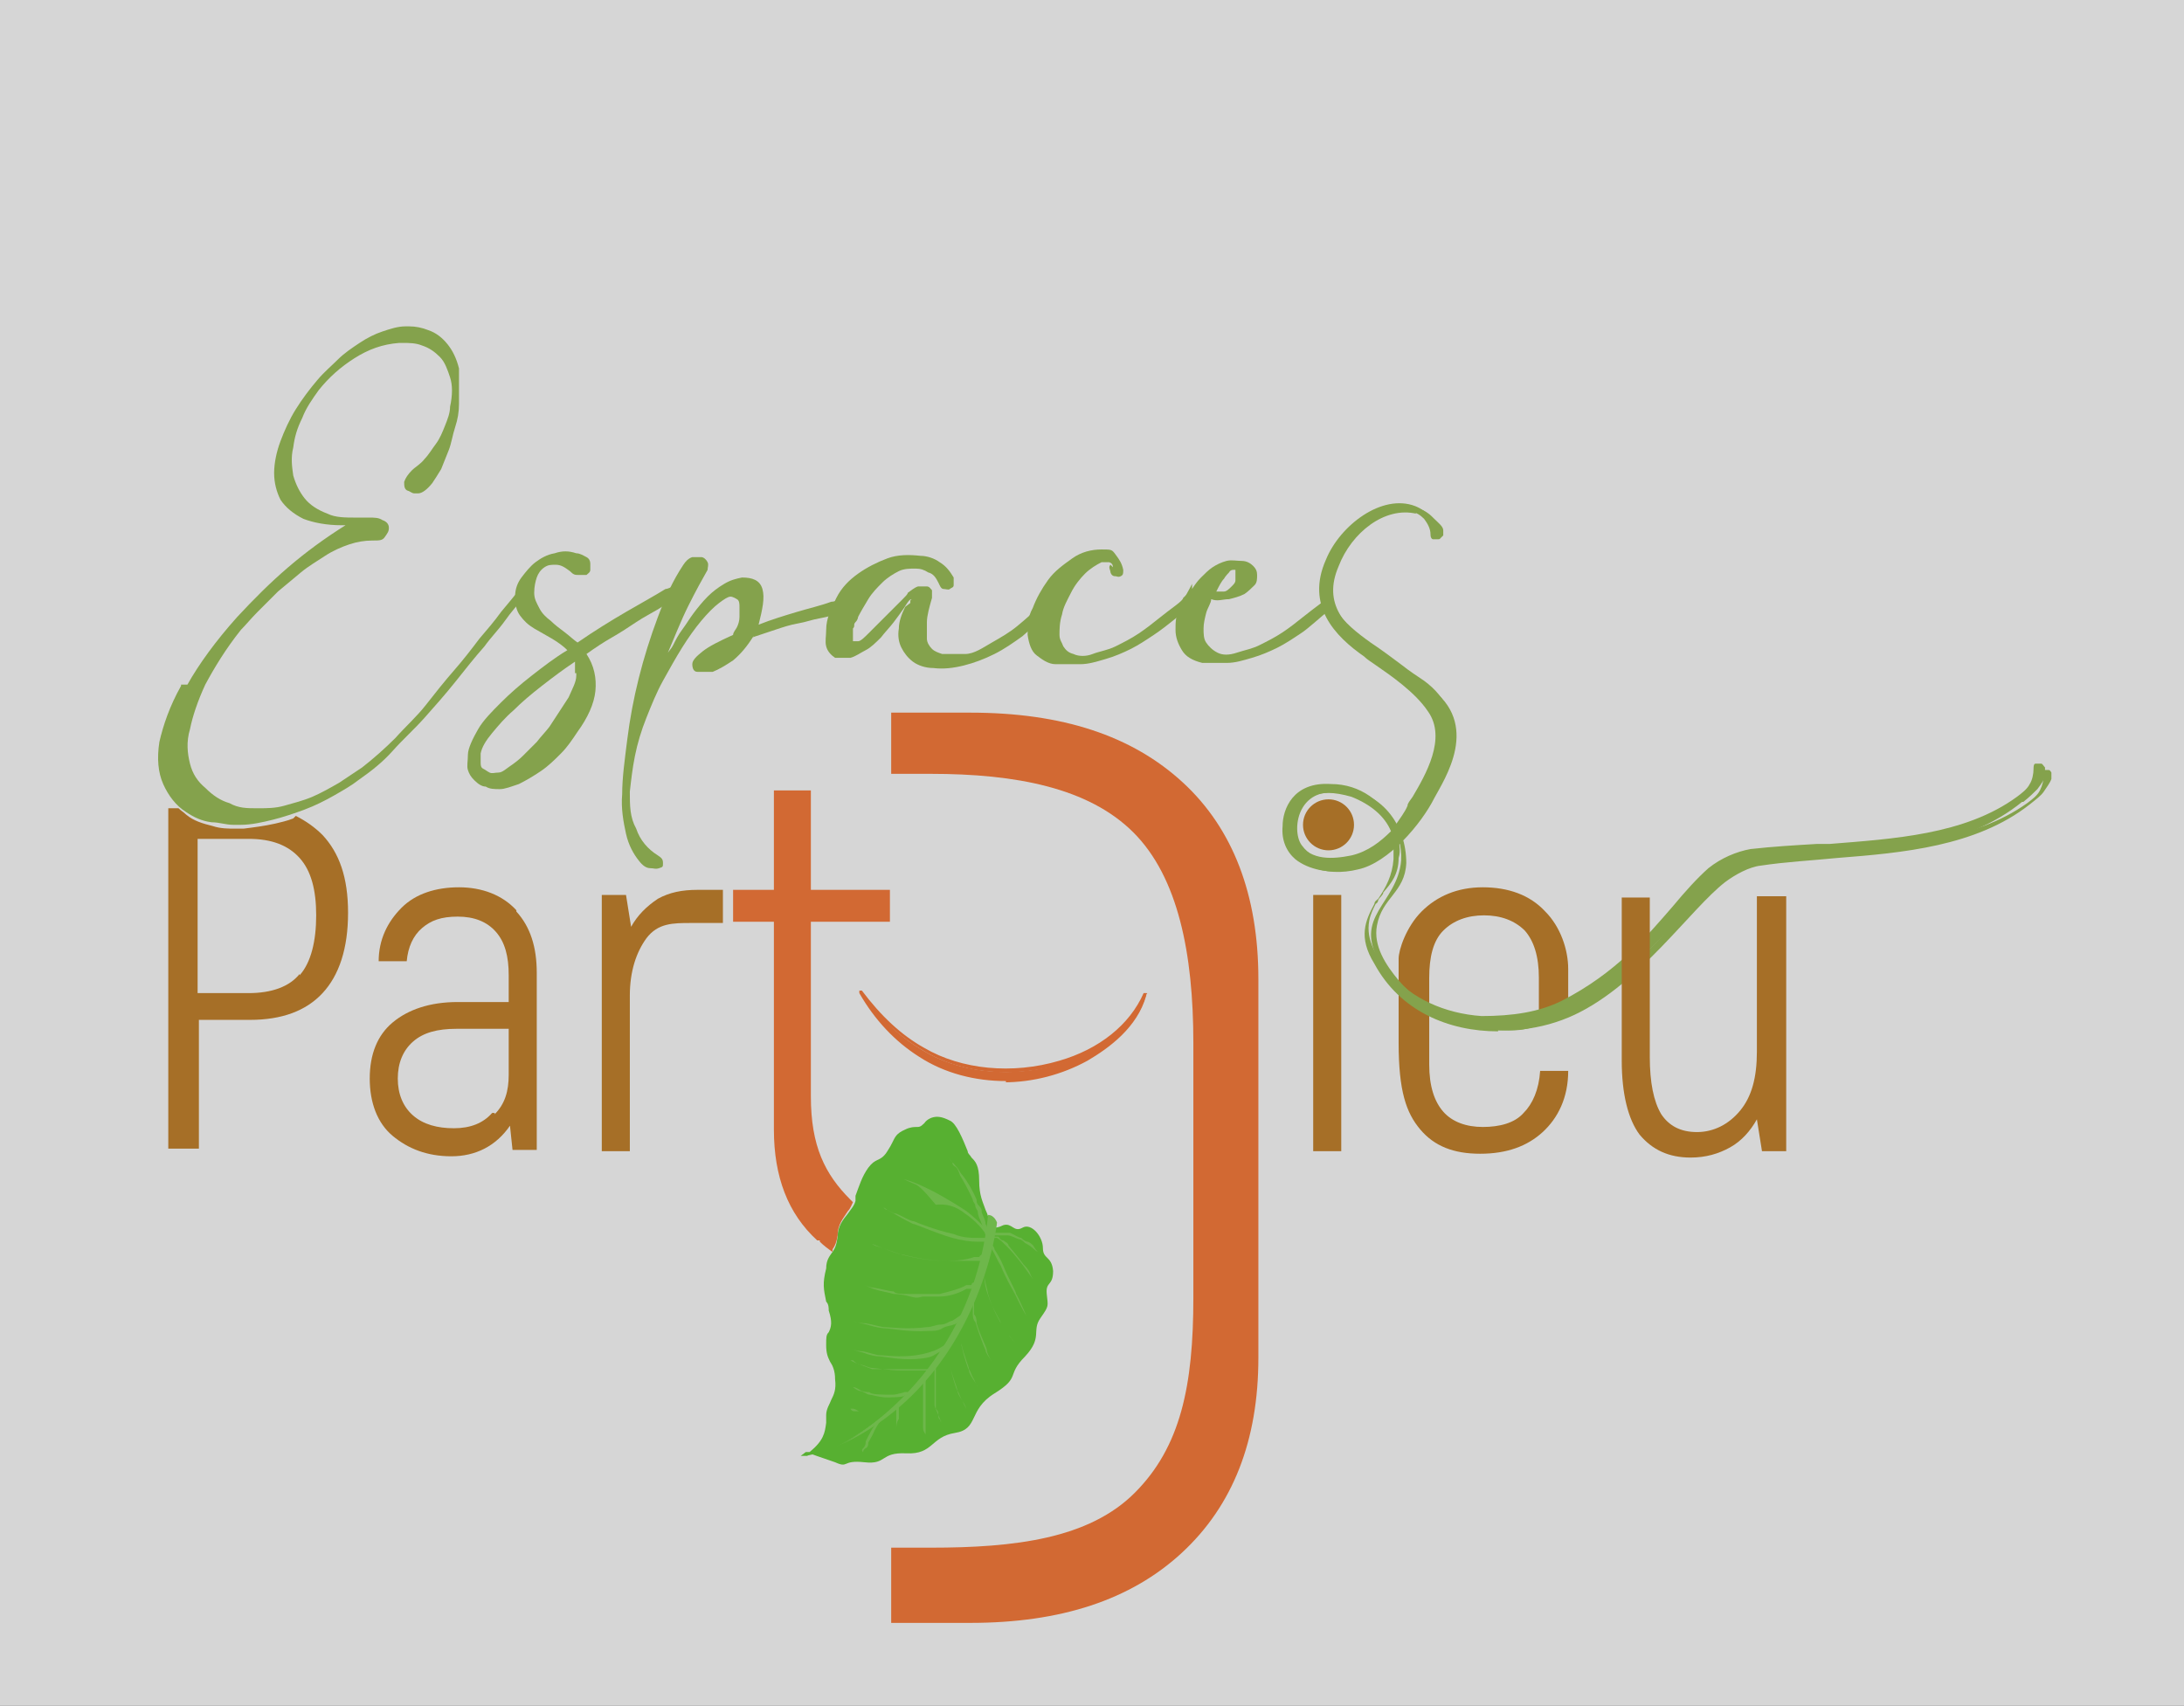 <?xml version="1.0" encoding="UTF-8"?>
<svg id="Calque_1" xmlns="http://www.w3.org/2000/svg" xmlns:xlink="http://www.w3.org/1999/xlink" version="1.1" viewBox="0 0 171.3 133.8">
  <rect x="0" y="0" width="171.3" height="133.8" fill="#333333" stroke="none"/>
  <!-- Generator: Adobe Illustrator 29.1.0, SVG Export Plug-In . SVG Version: 2.1.0 Build 142)  -->
  <defs>
    <style>
      .st0 {
        fill: #84a24c;
      }

      .st1 {
        fill: url(#Dégradé_sans_nom_9);
      }

      .st2 {
        fill: url(#Dégradé_sans_nom_6);
      }

      .st3 {
        fill: url(#Dégradé_sans_nom_7);
      }

      .st4 {
        fill: url(#Dégradé_sans_nom_4);
      }

      .st5 {
        fill: url(#Dégradé_sans_nom_5);
      }

      .st6 {
        fill: url(#Dégradé_sans_nom_2);
      }

      .st7 {
        fill: url(#Dégradé_sans_nom_3);
      }

      .st8 {
        fill: url(#Dégradé_sans_nom_8);
      }

      .st9 {
        fill: url(#Dégradé_sans_nom);
      }

      .st10 {
        fill: url(#Dégradé_sans_nom_19);
      }

      .st11 {
        fill: url(#Dégradé_sans_nom_18);
      }

      .st12 {
        fill: url(#Dégradé_sans_nom_13);
      }

      .st13 {
        fill: url(#Dégradé_sans_nom_10);
      }

      .st14 {
        fill: url(#Dégradé_sans_nom_12);
      }

      .st15 {
        fill: url(#Dégradé_sans_nom_15);
      }

      .st16 {
        fill: url(#Dégradé_sans_nom_11);
      }

      .st17 {
        fill: url(#Dégradé_sans_nom_17);
      }

      .st18 {
        fill: url(#Dégradé_sans_nom_14);
      }

      .st19 {
        fill: url(#Dégradé_sans_nom_16);
      }

      .st20 {
        fill: url(#Dégradé_sans_nom_26);
      }

      .st21 {
        fill: url(#Dégradé_sans_nom_25);
      }

      .st22 {
        fill: url(#Dégradé_sans_nom_23);
      }

      .st23 {
        fill: url(#Dégradé_sans_nom_20);
      }

      .st24 {
        fill: url(#Dégradé_sans_nom_24);
      }

      .st25 {
        fill: url(#Dégradé_sans_nom_22);
      }

      .st26 {
        fill: url(#Dégradé_sans_nom_21);
      }

      .st27 {
        fill: #d26933;
      }

      .st28 {
        fill: #fff;
        isolation: isolate;
        opacity: .8;
      }

      .st29 {
        fill: #a66f27;
      }
    </style>
    <linearGradient id="Dégradé_sans_nom" data-name="Dégradé sans nom" x1="-4438.1" y1="-2337.3" x2="-4426.9" y2="-2318.1" gradientTransform="translate(-1274.9 -3076.8) rotate(-88.2) scale(.7 -.6)" gradientUnits="userSpaceOnUse">
      <stop offset="0" stop-color="#57b031"/>
      <stop offset="0" stop-color="#47a534"/>
      <stop offset="1" stop-color="#1e431e"/>
    </linearGradient>
    <linearGradient id="Dégradé_sans_nom_2" data-name="Dégradé sans nom 2" x1="-4427.3" y1="-2354" x2="-4416.4" y2="-2342.9" gradientTransform="translate(-1274.9 -3076.8) rotate(-88.2) scale(.7 -.6)" gradientUnits="userSpaceOnUse">
      <stop offset="0" stop-color="#57b031"/>
      <stop offset="0" stop-color="#47a534"/>
      <stop offset="1" stop-color="#1e431e"/>
    </linearGradient>
    <linearGradient id="Dégradé_sans_nom_3" data-name="Dégradé sans nom 3" x1="-4416.9" y1="-2359.5" x2="-4410.8" y2="-2352.5" gradientTransform="translate(-1274.9 -3076.8) rotate(-88.2) scale(.7 -.6)" gradientUnits="userSpaceOnUse">
      <stop offset="0" stop-color="#6eb74b"/>
      <stop offset=".7" stop-color="#3f973c"/>
      <stop offset="1" stop-color="#298936"/>
    </linearGradient>
    <linearGradient id="Dégradé_sans_nom_4" data-name="Dégradé sans nom 4" x1="-4417.8" y1="-2358.9" x2="-4411.7" y2="-2351.9" gradientTransform="translate(-1274.9 -3076.8) rotate(-88.2) scale(.7 -.6)" gradientUnits="userSpaceOnUse">
      <stop offset="0" stop-color="#6eb74b"/>
      <stop offset=".7" stop-color="#3f973c"/>
      <stop offset="1" stop-color="#298936"/>
    </linearGradient>
    <linearGradient id="Dégradé_sans_nom_5" data-name="Dégradé sans nom 5" x1="-4419.4" y1="-2357.3" x2="-4413.3" y2="-2350.3" gradientTransform="translate(-1274.9 -3076.8) rotate(-88.2) scale(.7 -.6)" gradientUnits="userSpaceOnUse">
      <stop offset="0" stop-color="#6eb74b"/>
      <stop offset=".7" stop-color="#3f973c"/>
      <stop offset="1" stop-color="#298936"/>
    </linearGradient>
    <linearGradient id="Dégradé_sans_nom_6" data-name="Dégradé sans nom 6" x1="-4422.1" y1="-2354.9" x2="-4416" y2="-2347.8" gradientTransform="translate(-1274.9 -3076.8) rotate(-88.2) scale(.7 -.6)" gradientUnits="userSpaceOnUse">
      <stop offset="0" stop-color="#6eb74b"/>
      <stop offset=".7" stop-color="#3f973c"/>
      <stop offset="1" stop-color="#298936"/>
    </linearGradient>
    <linearGradient id="Dégradé_sans_nom_7" data-name="Dégradé sans nom 7" x1="-4424.9" y1="-2352.5" x2="-4418.8" y2="-2345.4" gradientTransform="translate(-1274.9 -3076.8) rotate(-88.2) scale(.7 -.6)" gradientUnits="userSpaceOnUse">
      <stop offset="0" stop-color="#6eb74b"/>
      <stop offset=".7" stop-color="#3f973c"/>
      <stop offset="1" stop-color="#298936"/>
    </linearGradient>
    <linearGradient id="Dégradé_sans_nom_8" data-name="Dégradé sans nom 8" x1="-4426.7" y1="-2351" x2="-4420.6" y2="-2344" gradientTransform="translate(-1274.9 -3076.8) rotate(-88.2) scale(.7 -.6)" gradientUnits="userSpaceOnUse">
      <stop offset="0" stop-color="#6eb74b"/>
      <stop offset=".7" stop-color="#3f973c"/>
      <stop offset="1" stop-color="#298936"/>
    </linearGradient>
    <linearGradient id="Dégradé_sans_nom_9" data-name="Dégradé sans nom 9" x1="-4429.2" y1="-2348.7" x2="-4423.1" y2="-2341.6" gradientTransform="translate(-1274.9 -3076.8) rotate(-88.2) scale(.7 -.6)" gradientUnits="userSpaceOnUse">
      <stop offset="0" stop-color="#6eb74b"/>
      <stop offset=".7" stop-color="#3f973c"/>
      <stop offset="1" stop-color="#298936"/>
    </linearGradient>
    <linearGradient id="Dégradé_sans_nom_10" data-name="Dégradé sans nom 10" x1="-4431.5" y1="-2346.6" x2="-4425.4" y2="-2339.5" gradientTransform="translate(-1274.9 -3076.8) rotate(-88.2) scale(.7 -.6)" gradientUnits="userSpaceOnUse">
      <stop offset="0" stop-color="#6eb74b"/>
      <stop offset=".7" stop-color="#3f973c"/>
      <stop offset="1" stop-color="#298936"/>
    </linearGradient>
    <linearGradient id="Dégradé_sans_nom_11" data-name="Dégradé sans nom 11" x1="-4432.7" y1="-2345.6" x2="-4426.6" y2="-2338.6" gradientTransform="translate(-1274.9 -3076.8) rotate(-88.2) scale(.7 -.6)" gradientUnits="userSpaceOnUse">
      <stop offset="0" stop-color="#6eb74b"/>
      <stop offset=".7" stop-color="#3f973c"/>
      <stop offset="1" stop-color="#298936"/>
    </linearGradient>
    <linearGradient id="Dégradé_sans_nom_12" data-name="Dégradé sans nom 12" x1="-4434.6" y1="-2343.9" x2="-4428.5" y2="-2336.9" gradientTransform="translate(-1274.9 -3076.8) rotate(-88.2) scale(.7 -.6)" gradientUnits="userSpaceOnUse">
      <stop offset="0" stop-color="#6eb74b"/>
      <stop offset=".7" stop-color="#3f973c"/>
      <stop offset="1" stop-color="#298936"/>
    </linearGradient>
    <linearGradient id="Dégradé_sans_nom_13" data-name="Dégradé sans nom 13" x1="-4436.3" y1="-2342.4" x2="-4430.2" y2="-2335.3" gradientTransform="translate(-1274.9 -3076.8) rotate(-88.2) scale(.7 -.6)" gradientUnits="userSpaceOnUse">
      <stop offset="0" stop-color="#6eb74b"/>
      <stop offset=".7" stop-color="#3f973c"/>
      <stop offset="1" stop-color="#298936"/>
    </linearGradient>
    <linearGradient id="Dégradé_sans_nom_14" data-name="Dégradé sans nom 14" x1="-4438.2" y1="-2340.8" x2="-4432.1" y2="-2333.8" gradientTransform="translate(-1274.9 -3076.8) rotate(-88.2) scale(.7 -.6)" gradientUnits="userSpaceOnUse">
      <stop offset="0" stop-color="#6eb74b"/>
      <stop offset=".7" stop-color="#3f973c"/>
      <stop offset="1" stop-color="#298936"/>
    </linearGradient>
    <linearGradient id="Dégradé_sans_nom_15" data-name="Dégradé sans nom 15" x1="-4417.8" y1="-2344.4" x2="-4409.1" y2="-2331.6" gradientTransform="translate(-1274.9 -3076.8) rotate(-88.2) scale(.7 -.6)" gradientUnits="userSpaceOnUse">
      <stop offset="0" stop-color="#6eb74b"/>
      <stop offset=".7" stop-color="#3f973c"/>
      <stop offset="1" stop-color="#298936"/>
    </linearGradient>
    <linearGradient id="Dégradé_sans_nom_16" data-name="Dégradé sans nom 16" x1="-4420.1" y1="-2342.9" x2="-4411.4" y2="-2330" gradientTransform="translate(-1274.9 -3076.8) rotate(-88.2) scale(.7 -.6)" gradientUnits="userSpaceOnUse">
      <stop offset="0" stop-color="#6eb74b"/>
      <stop offset=".7" stop-color="#3f973c"/>
      <stop offset="1" stop-color="#298936"/>
    </linearGradient>
    <linearGradient id="Dégradé_sans_nom_17" data-name="Dégradé sans nom 17" x1="-4421.8" y1="-2341.6" x2="-4413.1" y2="-2328.8" gradientTransform="translate(-1274.9 -3076.8) rotate(-88.2) scale(.7 -.6)" gradientUnits="userSpaceOnUse">
      <stop offset="0" stop-color="#6eb74b"/>
      <stop offset=".7" stop-color="#3f973c"/>
      <stop offset="1" stop-color="#298936"/>
    </linearGradient>
    <linearGradient id="Dégradé_sans_nom_18" data-name="Dégradé sans nom 18" x1="-4424.4" y1="-2339.9" x2="-4415.7" y2="-2327.1" gradientTransform="translate(-1274.9 -3076.8) rotate(-88.2) scale(.7 -.6)" gradientUnits="userSpaceOnUse">
      <stop offset="0" stop-color="#6eb74b"/>
      <stop offset=".7" stop-color="#3f973c"/>
      <stop offset="1" stop-color="#298936"/>
    </linearGradient>
    <linearGradient id="Dégradé_sans_nom_19" data-name="Dégradé sans nom 19" x1="-4427.5" y1="-2337.9" x2="-4418.8" y2="-2325.1" gradientTransform="translate(-1274.9 -3076.8) rotate(-88.2) scale(.7 -.6)" gradientUnits="userSpaceOnUse">
      <stop offset="0" stop-color="#6eb74b"/>
      <stop offset=".7" stop-color="#3f973c"/>
      <stop offset="1" stop-color="#298936"/>
    </linearGradient>
    <linearGradient id="Dégradé_sans_nom_20" data-name="Dégradé sans nom 20" x1="-4430.7" y1="-2335.7" x2="-4422" y2="-2322.9" gradientTransform="translate(-1274.9 -3076.8) rotate(-88.2) scale(.7 -.6)" gradientUnits="userSpaceOnUse">
      <stop offset="0" stop-color="#6eb74b"/>
      <stop offset=".7" stop-color="#3f973c"/>
      <stop offset="1" stop-color="#298936"/>
    </linearGradient>
    <linearGradient id="Dégradé_sans_nom_21" data-name="Dégradé sans nom 21" x1="-4433.4" y1="-2333.9" x2="-4424.7" y2="-2321.1" gradientTransform="translate(-1274.9 -3076.8) rotate(-88.2) scale(.7 -.6)" gradientUnits="userSpaceOnUse">
      <stop offset="0" stop-color="#6eb74b"/>
      <stop offset=".7" stop-color="#3f973c"/>
      <stop offset="1" stop-color="#298936"/>
    </linearGradient>
    <linearGradient id="Dégradé_sans_nom_22" data-name="Dégradé sans nom 22" x1="-4435.2" y1="-2332.4" x2="-4426.5" y2="-2319.6" gradientTransform="translate(-1274.9 -3076.8) rotate(-88.2) scale(.7 -.6)" gradientUnits="userSpaceOnUse">
      <stop offset="0" stop-color="#6eb74b"/>
      <stop offset=".7" stop-color="#3f973c"/>
      <stop offset="1" stop-color="#298936"/>
    </linearGradient>
    <linearGradient id="Dégradé_sans_nom_23" data-name="Dégradé sans nom 23" x1="-4437.9" y1="-2330.5" x2="-4429.2" y2="-2317.6" gradientTransform="translate(-1274.9 -3076.8) rotate(-88.2) scale(.7 -.6)" gradientUnits="userSpaceOnUse">
      <stop offset="0" stop-color="#6eb74b"/>
      <stop offset=".7" stop-color="#3f973c"/>
      <stop offset="1" stop-color="#298936"/>
    </linearGradient>
    <linearGradient id="Dégradé_sans_nom_24" data-name="Dégradé sans nom 24" x1="-4440" y1="-2329.2" x2="-4431.3" y2="-2316.4" gradientTransform="translate(-1274.9 -3076.8) rotate(-88.2) scale(.7 -.6)" gradientUnits="userSpaceOnUse">
      <stop offset="0" stop-color="#6eb74b"/>
      <stop offset=".7" stop-color="#3f973c"/>
      <stop offset="1" stop-color="#298936"/>
    </linearGradient>
    <linearGradient id="Dégradé_sans_nom_25" data-name="Dégradé sans nom 25" x1="-4442.1" y1="-2327.6" x2="-4433.4" y2="-2314.7" gradientTransform="translate(-1274.9 -3076.8) rotate(-88.2) scale(.7 -.6)" gradientUnits="userSpaceOnUse">
      <stop offset="0" stop-color="#6eb74b"/>
      <stop offset=".7" stop-color="#3f973c"/>
      <stop offset="1" stop-color="#298936"/>
    </linearGradient>
    <linearGradient id="Dégradé_sans_nom_26" data-name="Dégradé sans nom 26" x1="-4433.1" y1="-2336" x2="-4430.6" y2="-2332.2" gradientTransform="translate(-1274.9 -3076.8) rotate(-88.2) scale(.7 -.6)" gradientUnits="userSpaceOnUse">
      <stop offset="0" stop-color="#6eb74b"/>
      <stop offset=".7" stop-color="#3f973c"/>
      <stop offset="1" stop-color="#298936"/>
    </linearGradient>
  </defs>
  <rect class="st28" y="0" width="171.3" height="133.8"/>
  <path class="st9" d="M63.5,113.9c1.1-.9,1.2-1.5,1.3-2.3v-.6c0-.5.3-.9.4-1.2.2-.4.4-.8.3-1.6,0-.7-.2-1.1-.4-1.4-.2-.4-.3-.7-.3-1.3s0-.8.2-1c.2-.4.3-.8,0-1.7,0-.2,0-.5-.2-.7-.2-1-.3-1.4,0-2.6,0-.7.3-1,.5-1.3s.3-.5.4-1.2c0-.8.4-1.3.8-1.8.2-.3.5-.6.6-1v-.4c.3-.8.5-1.5,1-2.2.3-.4.5-.5.7-.6s.5-.2.8-.7c.2-.3.3-.5.4-.7.2-.4.3-.7,1-1,.4-.2.7-.2.9-.2h0c.2,0,.3,0,.6-.3.2-.3.6-.5,1-.5s.8.2,1,.3c.5.2,1,1.4,1.4,2.4h0c0,.2.2.3.3.5.3.3.6.6.6,1.8s.3,1.7.5,2.3c.2.4.3.8.3,1.2h.2v.2c-.8,4.4-3.4,12.4-12,17.1-1.1.6-2.4.7-2.5.8h-.5l.4-.3h.3,0Z"/>
  <g>
    <path class="st27" d="M64.3,97.4c.3.3.7.6,1,.8v-.2c.2-.3.3-.5.4-1.1,0-.9.5-1.4.8-1.9.2-.2.3-.5.4-.7l-.2-.2c-2-2-3.1-4.2-3.1-8.1v-13.7h6.2v-2.5h-6.2v-7.8h-2.9v7.8h-3.2v2.5h3.2v16.3c0,3.7,1.1,6.6,3.4,8.7h.2Z"/>
    <path class="st27" d="M77,100.6h.3v-.8c0,.3-.2.6-.3.8Z"/>
  </g>
  <path class="st27" d="M69.9,121.4h3.1c6.6,0,12.4-.7,16-4.3s4.6-8.4,4.6-15.3v-20c0-7-1.2-13-4.7-16.5s-9.2-4.6-15.9-4.6h-3.1v-4.8h6.2c7.2,0,12.7,1.8,16.7,5.5,3.9,3.6,5.9,8.8,5.9,15.4v29.7c0,6.5-2,11.6-6,15.3-4,3.7-9.5,5.5-16.6,5.5h-6.2v-5.8h0Z"/>
  <path class="st0" d="M14.2,53.8c-.9,1.6-1.4,3.1-1.7,4.4-.2,1.3-.1,2.4.3,3.3.4.9,1,1.7,1.8,2.2.6.4,1.2.7,2,.8.6,0,1.1.2,1.7.2h.6c.8,0,1.7-.2,2.5-.4s1.7-.5,2.5-.8,1.6-.7,2.3-1.1c.7-.4,1.4-.8,1.9-1.2,1-.7,1.9-1.4,2.7-2.3s1.7-1.7,2.5-2.6c.8-.9,1.6-1.8,2.4-2.8.8-1,1.5-1.9,2.3-2.8.5-.7,1.1-1.3,1.6-2s1-1.3,1.6-1.9c.2-.2.3-.4.3-.5v-.3h-.4c-.2,0-.3,0-.4.3-.4.5-.9,1.1-1.4,1.7-.5.7-1.1,1.4-1.7,2.1-.6.8-1.3,1.7-2,2.5s-1.5,1.8-2.2,2.7-1.6,1.7-2.4,2.6c-.8.8-1.7,1.6-2.6,2.3-.6.4-1.2.8-1.8,1.2-.7.4-1.4.8-2.1,1.1s-1.5.5-2.2.7-1.4.2-2,.2h-.2c-.7,0-1.4,0-2.1-.4-.7-.2-1.3-.6-1.9-1.2-.6-.5-1-1.1-1.2-1.9s-.3-1.7,0-2.7c.2-1,.6-2.2,1.2-3.5.7-1.3,1.6-2.8,2.8-4.3.4-.4.8-.9,1.3-1.4l1.6-1.6c.6-.5,1.2-1,1.8-1.5.6-.5,1.3-.9,1.9-1.3s1.3-.7,1.9-.9,1.2-.3,1.8-.3.8,0,1-.3.3-.4.3-.7-.2-.5-.5-.6c-.3-.2-.6-.2-1.1-.2s-.2,0-.3,0h-.7c-.8,0-1.6,0-2.2-.3-.8-.3-1.4-.7-1.8-1.2s-.7-1.1-.9-1.8c-.1-.7-.2-1.4,0-2.2.1-.8.3-1.5.7-2.3.3-.8.8-1.5,1.3-2.2.8-1,1.7-1.8,2.8-2.5s2.2-1.1,3.5-1.2h.3c.5,0,1,0,1.5.2.6.2,1,.5,1.4.9s.6,1,.8,1.6.2,1.4,0,2.3c0,.5-.2,1-.4,1.5s-.4,1-.7,1.4-.6.9-.9,1.2c-.3.4-.7.6-1,.9s-.5.6-.6.9c0,.3,0,.6.3.7.1,0,.3.2.5.2h.3c.3,0,.7-.3,1.1-.8.2-.3.4-.6.7-1.1.2-.5.4-1,.6-1.5s.3-1.2.5-1.8.3-1.2.3-1.8v-2.8c-.2-.8-.5-1.4-.9-1.9s-.9-.9-1.5-1.1c-.5-.2-1-.3-1.5-.3s-.2,0-.3,0c-.6,0-1.2.2-1.8.4-.6.2-1.2.5-1.8.9-.6.4-1.2.8-1.7,1.3s-1.1,1-1.6,1.6c-.6.7-1.2,1.5-1.7,2.3-.5.8-.9,1.7-1.2,2.5-.3.8-.5,1.7-.5,2.5s.2,1.5.5,2.1c.4.6,1,1.1,1.8,1.5.8.3,1.8.5,3,.5h.3c-1.6,1-3.1,2.1-4.5,3.3s-2.7,2.5-4,3.9c-1.7,1.9-3,3.7-3.9,5.3h-.5,0Z"/>
  <path class="st29" d="M23,64.2c-.5.2-1,.3-1.4.4-.9.2-1.7.3-2.5.4h-.6c-.6,0-1.2,0-1.8-.2-.8-.2-1.5-.4-2.1-.9-.2-.2-.4-.3-.6-.5h-.8v26.7h2.4v-10.1h4c2.5,0,4.4-.7,5.7-2.1s2-3.5,2-6.3-.7-4.7-2-6.1c-.6-.6-1.3-1.1-2.1-1.5h0s-.2.2-.2.2ZM23.5,76.4c-.8,1-2.2,1.5-4,1.5h-4v-12.1h4c1.8,0,3.1.5,4,1.5s1.3,2.5,1.3,4.5-.4,3.7-1.3,4.7h0Z"/>
  <path class="st0" d="M52.9,47c-.4.2-.8.5-1.3.8s-1.1.6-1.7,1c-.6.4-1.2.8-1.9,1.2s-1.3.8-2,1.3c.6.9.8,1.9.7,2.9s-.6,2.1-1.4,3.2c-.4.6-.8,1.2-1.3,1.7s-1,1-1.6,1.4-1.1.7-1.7,1c-.6.2-1.1.4-1.5.4s-.8,0-1.1-.2c-.3,0-.6-.2-.9-.5s-.4-.5-.5-.8,0-.7,0-1.2.4-1.3.8-2,1.1-1.4,1.8-2.1c.7-.7,1.5-1.4,2.4-2.1s1.8-1.4,2.8-2c-.3-.3-.7-.6-1.2-.9-.5-.3-.9-.5-1.4-.8s-.8-.6-1.1-1-.4-.9-.4-1.5.2-1.1.5-1.5.7-.9,1.1-1.2c.4-.3.9-.6,1.5-.7.6-.2,1.1-.2,1.7,0,.3,0,.6.2.8.3s.3.3.3.5v.5c0,.2-.2.3-.3.4-.2,0-.3,0-.6,0s-.4,0-.7-.3c-.4-.3-.7-.5-1.1-.5s-.6,0-.9.2-.5.5-.6.8-.2.7-.2,1.2.2.8.4,1.2.5.7.9,1c.3.3.7.6,1.1.9.4.3.7.6,1,.8,1.3-.9,2.6-1.7,3.8-2.4s2.3-1.3,3.1-1.8c.2,0,.5-.2.7-.2s.3,0,.4,0,0,.2,0,.3c0,.2-.2.3-.5.4h0v.2s0,0,.1,0ZM45.1,52.8v-.9c-.9.6-1.7,1.2-2.6,1.9s-1.6,1.3-2.2,1.9c-.7.6-1.2,1.2-1.7,1.8s-.8,1.1-.9,1.6v.7c0,.2,0,.4.2.5s.3.2.5.3.4,0,.7,0,.6-.3.9-.5c.3-.2.7-.5,1-.8l1.1-1.1c.3-.4.7-.8,1-1.2.6-.9,1.1-1.7,1.5-2.3.3-.7.6-1.2.6-1.7h0v-.2h0Z"/>
  <path class="st0" d="M59.1,49.9c-.5.8-1,1.4-1.6,1.9-.6.4-1.1.7-1.6.9h-1.2c-.3,0-.4-.3-.4-.6s.3-.6.8-1,1.3-.8,2.4-1.3c0-.2.2-.4.3-.6s.2-.5.2-.8v-.8c0-.2,0-.5-.2-.6,0,0-.3-.2-.5-.2s-.5.2-.9.5-.9.8-1.4,1.4c-.5.6-1,1.3-1.5,2.1s-1,1.7-1.5,2.6-.9,1.9-1.3,2.9-.7,2-.9,3-.3,1.9-.4,2.8c0,1.1,0,2,.5,2.9.3.9.9,1.6,1.7,2.1.3.2.4.3.4.6s0,.3-.3.4-.4,0-.7,0-.6-.2-.9-.6c-.4-.5-.8-1.2-1-2.1s-.4-2-.3-3.1c0-1.3.2-2.7.4-4.3s.5-3.2.9-4.8.9-3.2,1.5-4.8,1.2-2.9,2-4.1c.2-.3.4-.5.7-.6h.7c.2,0,.4.2.5.4s0,.4,0,.6c-.4.7-.9,1.6-1.5,2.8s-1.1,2.5-1.7,3.9c0-.2.3-.4.5-.8.2-.4.4-.8.7-1.2s.6-.9.9-1.3.7-.9,1.1-1.3.8-.7,1.3-1,.9-.4,1.4-.5c.8,0,1.4.2,1.6.9.2.7,0,1.6-.3,2.8,1-.4,2-.7,3-1s1.9-.5,2.7-.8c.3,0,.6-.2.7,0s.2.2.3.3v.4c0,0-.2.2-.3.3-.5,0-1,.2-1.6.3s-1.1.3-1.7.4-1.2.3-1.8.5-1.2.4-1.8.6h.1Z"/>
  <path class="st0" d="M71.5,47c-.2,0-.4.4-.6.7s-.5.7-.8,1.1c-.3.4-.7.8-1,1.2-.4.4-.8.8-1.2,1s-.8.5-1.2.6h-1.2c-.3-.2-.6-.5-.7-.9s0-.8,0-1.3c0-.9.4-1.7.8-2.5s1-1.4,1.7-1.9,1.5-.9,2.3-1.2,1.7-.3,2.6-.2c.5,0,1.1.2,1.5.5.5.3.8.7,1.1,1.2v.6c0,.2-.2.2-.3.3s-.3,0-.5,0-.3-.3-.4-.5c-.2-.4-.4-.7-.8-.8-.3-.2-.6-.3-1-.3s-.9,0-1.3.2-.9.5-1.3.9-.8.8-1.1,1.3c-.3.5-.6,1-.8,1.4,0,0,0,.2-.2.4s0,.3-.2.5v1h.4c.2,0,.5-.3.8-.6s.6-.6.9-.9.7-.7,1-1,.6-.6.8-.8c.2-.2.4-.4.4-.5.3-.2.5-.4.8-.5h.7c.2,0,.3.2.4.3v.6c-.2.7-.4,1.4-.4,1.9v1.3c0,.3.2.6.4.8s.5.3.8.4h1.8c.7,0,1.4-.5,2.1-.9s1.4-.8,2-1.3,1.2-1,1.5-1.4c0-.2.3-.3.5-.4s.3,0,.4,0,.2.2,0,.3,0,.4-.3.6c-.5.6-1,1.1-1.7,1.7-.7.5-1.4,1-2.2,1.4-.8.4-1.6.7-2.4.9s-1.6.3-2.4.2c-.6,0-1.2-.2-1.6-.5s-.7-.7-.9-1.1-.3-.9-.2-1.5c0-.5.2-1.1.5-1.7h0l.4-.3v-.2h0Z"/>
  <path class="st0" d="M87.3,44.7c0-.3,0-.5-.3-.6h-.6c-.4.2-.9.5-1.3.9s-.8.9-1.1,1.5-.6,1.1-.7,1.7c-.2.6-.2,1.2-.2,1.6s.2.6.3.9c.2.3.4.5.8.6.4.2,1,.2,1.5,0s1.2-.3,1.8-.6,1.2-.6,1.8-1,1.1-.8,1.6-1.2.9-.7,1.3-1,.6-.5.6-.6c.2-.2.3-.3.5-.4h.4v.3c0,.2,0,.4-.4.6-.3.4-.7.8-1.2,1.2s-1,.8-1.6,1.2-1.2.8-1.8,1.1-1.3.6-2,.8-1.3.4-2,.4h-1.9c-.6,0-1.1-.4-1.5-.7s-.6-.9-.7-1.6c0-.7,0-1.4.4-2.1.3-.8.7-1.5,1.2-2.2s1.2-1.2,1.9-1.7c.7-.5,1.5-.7,2.3-.7s.8,0,1.1.4.5.7.6,1.2c0,.3,0,.4-.2.5s-.3,0-.4,0-.3,0-.4-.3c0-.2-.2-.4,0-.6h0l.2.2h0Z"/>
  <path class="st0" d="M93.5,46.2c.2-.3.4-.6.7-.9.3-.3.6-.6.9-.8s.7-.4,1.1-.5.8,0,1.2,0c.4,0,.7.2.9.4.2.2.3.4.3.7s0,.6-.2.8-.5.5-.8.7c-.4.2-.8.3-1.2.4-.5,0-.9.2-1.4,0,0,.3-.3.7-.4,1.1s-.2.8-.2,1.2,0,.8.2,1.1.5.6.9.8.9.2,1.5,0,1.2-.3,1.8-.6,1.2-.6,1.8-1,1.1-.8,1.6-1.2.9-.7,1.3-1,.4-.4.5-.5c.2-.2.7.6.2,1s-1.7,1.5-2.2,1.8c-.6.4-1.2.8-1.8,1.1s-1.3.6-2,.8-1.3.4-2,.4h-1.9c-.8-.2-1.3-.5-1.6-1s-.5-1-.5-1.6,0-1.2.4-1.8c.2-.6.6-1.2.9-1.8h0v.2h0ZM96.9,44.7s0,0-.2,0c0,0-.2,0-.3.2,0,0-.3.3-.4.5-.2.2-.4.6-.6,1,.2,0,.4,0,.6,0s.4-.2.6-.4.3-.3.3-.5v-.5h0Z"/>
  <path class="st29" d="M40.5,71.5c1.1,1.2,1.6,2.8,1.6,4.8v13.9h-1.9l-.2-1.9c-1.1,1.6-2.7,2.4-4.6,2.4s-3.4-.6-4.6-1.6-1.8-2.6-1.8-4.5.6-3.4,1.8-4.4c1.2-1,2.9-1.6,5.1-1.6h4v-2.1c0-1.5-.3-2.6-1-3.4s-1.7-1.2-3-1.2-2.1.3-2.8.9-1.1,1.5-1.2,2.6h-2.2c0-1.7.7-3.1,1.8-4.2s2.7-1.6,4.5-1.6,3.4.6,4.5,1.8h0ZM38.8,87.4c.8-.8,1.1-1.8,1.1-3.1v-3.6h-4.1c-1.5,0-2.6.3-3.4,1-.8.7-1.2,1.7-1.2,2.9s.4,2.2,1.2,2.9c.8.7,1.9,1,3.2,1s2.3-.4,3-1.2h.2Z"/>
  <path class="st29" d="M56.7,69.9v2.5h-2.5c-1.4,0-2.6,0-3.5,1.2-.8,1.1-1.3,2.6-1.3,4.5v12.2h-2.2v-20.1h1.9l.4,2.5h0c.5-.9,1.2-1.6,2.1-2.2.9-.5,1.9-.7,3.1-.7h2Z"/>
  <path class="st29" d="M103,70.2h2.2v20.1h-2.2v-20.1Z"/>
  <path class="st29" d="M112.1,79.8v3.7c0,1.7.4,2.9,1.1,3.7s1.8,1.2,3.1,1.2,2.5-.3,3.2-1.1c.7-.7,1.2-1.8,1.3-3.3h2.2c0,2.1-.8,3.7-2,4.8-1.2,1.1-2.8,1.7-4.9,1.7s-3.6-.6-4.7-1.9-1.7-3-1.7-6.8v-6.6c0-.7.6-2.5,1.8-3.7,1.2-1.2,2.8-1.9,4.8-1.9s3.7.6,4.9,1.9c1.2,1.2,1.8,3,1.8,4.5v2.9l-2.3.7v-2.9c0-1.7-.4-2.9-1.1-3.7-.8-.8-1.9-1.2-3.2-1.2s-2.4.4-3.2,1.2-1.1,2.1-1.1,3.7v2.9h0v.2h0Z"/>
  <path class="st0" d="M110.8,40c.5,0,.9.3,1.2.7s.5.9.6,1.3c0,0,0,.2.2.2h.2l.2-.2v-.4c0-.3-.4-.6-.7-.9s-.6-.6-1.2-.8c-2.5-.9-5.8,1.4-6.8,4.1-1.5,3.3.4,5.5,3,7.4,1.4,1,3.8,2.5,5.1,4.3,1.8,2.5-.9,6.1-1.6,7.5-1,1.9-2.6,3.6-4.7,4.1-1.4.3-3.1.5-4.2-1-.9-1.2-.3-5.4,4.2-3.8,2.5.9,3.7,2.8,3.6,5-.3,3.4-3.9,4.4-1.6,8.1,2.9,5.4,10.1,6.4,15.2,4s9.1-8.3,11.8-10.4c.8-.6,1.9-1.2,2.8-1.3,2-.3,4-.4,6-.6,5.1-.4,10.9-.9,15.1-4.2.5-.4.9-.7,1.1-1s.5-.7.6-1v-.5s-.1-.2-.2-.2h-.3c-.1,0-.1.2-.1.3,0,.5-.1.9-.3,1.3-.2.4-.6.7-1,1-4.2,3-9.9,3.3-14.9,3.6-2,0-4.1.2-6.1.5-1.2.2-2.3.8-3.2,1.5-2.7,2.1-5,7-11.5,10.4-2,1-4.2,1.3-6.4,1.2-2.7,0-5.4-1.2-7.2-3.3-1-1.2-2-2.7-1.7-4.3.4-2.2,2.2-2.6,2.3-4.9,0-3-1.9-5.7-5.4-5.9-2.5-.2-3.5,1.4-3.7,3.2-.2,3.1,2.9,3.8,5.3,3.2,2.4-.5,5-3.6,6-5.6.8-1.5,3.7-5.8-.4-8.7-1.6-1.2-2.8-2.1-4.2-3-2.4-1.7-4.2-3.5-2.9-6.5,1-2.6,3.6-4.7,6.1-4.1h0l-.3-.3h0Z"/>
  <path class="st0" d="M117.5,80.9c-3.9,0-7.7-1.6-9.7-5.3-1.3-2.1-.7-3.4,0-4.7,0-.2.2-.3.3-.4.6-.9,1.1-1.8,1.2-3.1v-1.1c-1,.9-2.1,1.6-3.2,1.9-1.8.4-3.5,0-4.5-.8-.7-.6-1.1-1.5-1-2.6,0-1.3.8-3.5,3.8-3.3,2.3,0,4.1,1.4,5,3.3.4-.6.8-1.1,1-1.6,0-.2.2-.4.4-.7,1-1.7,2.7-4.6,1.2-6.7-1-1.5-2.9-2.8-4.2-3.7-.3-.2-.6-.4-.8-.6-2.3-1.6-4.6-4-3-7.6,1.1-2.7,4.4-5.2,7-4.2.5.2.9.5,1.2.8h0c.3.3.6.7.8,1v.5c0,.2,0,.3-.2.3h-.4s-.2,0-.2-.4-.2-.8-.5-1.2c-.3-.3-.6-.5-1.1-.6-2.5-.6-5,1.6-5.9,4-1.4,3,.7,4.8,2.8,6.3.9.6,1.7,1.2,2.5,1.8.5.4,1.1.8,1.7,1.2,3.8,2.8,1.7,6.6.7,8.5,0,.2-.2.3-.2.4-.5,1-1.4,2.2-2.5,3.3,0,.5.2,1.1,0,1.7,0,1.3-.6,2-1.2,2.7,0,.2-.3.4-.4.6h0s0,.2-.2.3c-.2.4-.4.8-.5,1.3-.3,1.6.6,2.9,1.7,4.2,1.6,1.9,4.2,3.1,7.1,3.3,2.4,0,4.5-.3,6.3-1.2,4.3-2.2,6.7-5.1,8.7-7.4,1-1.2,1.9-2.2,2.8-3,1-.8,2.2-1.3,3.3-1.5,1.8-.2,3.5-.3,5.2-.4h1c4.9-.4,10.6-.7,14.7-3.7.4-.3.8-.6,1-1,.2-.3.3-.8.3-1.2s.1-.4.2-.4h.4c.1,0,.2.2.3.3v.6c0,.3-.3.7-.6,1.1-.3.3-.6.6-1.1,1h-.1c-4.3,3.5-10.3,4-15.2,4.3h-.6c-1.8.2-3.6.3-5.4.6-.8.2-1.9.7-2.7,1.3-.9.7-1.9,1.8-3.1,3.1-2.4,2.5-5.3,5.7-8.7,7.3s-3.8,1.3-5.8,1.3h.4ZM104.2,62.2c-.9,0-1.6.3-2.1,1-.7.9-.6,2.4-.2,3,1,1.3,2.6,1.2,4.1.9,1.3-.3,2.3-1.1,3.1-1.9-.5-1.2-1.6-2.1-3.1-2.7-.7-.2-1.3-.3-1.8-.3h0ZM112.3,40.7c.2.4.4.9.4,1.1h0c0,0,0-.3,0-.3,0,0-.2-.5-.6-.8h.2Z"/>
  <path class="st27" d="M89.9,78c-.6,2.2-2.5,3.9-4.5,5-4,2.2-9.3,2.3-13.2-.2-1.9-1.2-3.5-3-4.7-4.9,1.4,1.8,3,3.4,4.9,4.5,5.4,3.3,14.6,1.7,17.5-4.3h0Z"/>
  <path class="st27" d="M78.9,84.8c-2.4,0-4.8-.6-6.8-1.9-1.9-1.2-3.5-2.9-4.7-5v-.2h.2c1.5,2,3.1,3.5,4.9,4.5,2.9,1.7,6.9,2.1,10.6,1,3.1-.9,5.5-2.8,6.6-5.3h.2c.2,0,0,0,0,.2-.7,2.5-2.9,4.1-4.6,5.1-2,1.1-4.3,1.7-6.6,1.7h.2ZM69.6,80.4c.8.9,1.7,1.6,2.6,2.2,3.7,2.4,9,2.5,13.1.2.9-.5,2-1.2,2.9-2.2-1.3,1.3-3,2.3-5,2.9-3.8,1.1-7.9.7-10.8-1.1-.9-.5-1.8-1.2-2.7-2h0Z"/>
  <path class="st29" d="M140.1,70.2v20.1h-1.9l-.4-2.5c-.5.9-1.2,1.7-2.1,2.2-.9.5-1.9.8-3.1.8-1.7,0-3-.6-4-1.8-.9-1.2-1.4-3.2-1.4-5.8v-12.8h2.2v12.5c0,2,.3,3.5.9,4.5.6.9,1.5,1.4,2.8,1.4s2.5-.6,3.4-1.7,1.3-2.6,1.3-4.6v-12.2h2.3Z"/>
  <circle class="st29" cx="104.2" cy="64.7" r="2"/>
  <path class="st6" d="M77.9,96.3c.2,0,.4,0,.8-.2.7-.2.8.6,1.5.2s1.6.7,1.6,1.6.7.6.8,1.8c0,1.2-.6.8-.5,1.8s.2.9-.5,1.9.2,1.5-1.2,3c-1.5,1.5-.3,1.6-2.4,2.9s-1.2,2.8-3.1,3.1-1.7,1.7-3.8,1.6-1.5.9-3.3.7c-1.8-.2-1.2.5-2.3,0-1.2-.4-2-.7-2-.7,0,0,1.4-.2,2.4-.7,8.5-4.6,11.1-12.6,11.9-17h0Z"/>
  <path class="st7" d="M77.7,96.9h1.3c.3,0,.6.2.9.3.2,0,.4.2.5.3,0,0,.4.2.6.4.2.2.4.3.4.3,0,0-.2-.2-.3-.4s-.4-.4-.5-.4c0,0-.2,0-.5-.3-.2,0-.6-.3-.9-.4h-1.3v.2h-.2Z"/>
  <path class="st4" d="M77.8,97.1h.4s.3.2.4.3.3.3.4.4c.6.6,1.1,1.3,1.2,1.4,0,0,.3.4.5.7.2.3.4.5.4.5,0,0-.2-.2-.3-.5s-.4-.6-.5-.7c0,0-.6-.8-1.2-1.5,0-.2-.3-.3-.4-.4-.2,0-.3-.2-.4-.3h-.4v.2h0Z"/>
  <path class="st5" d="M77.6,97.5h0c0,.2.2.3.2.5.2.3.4.8.7,1.3.4,1,1,2,1.1,2.2s.3.6.5,1,.4.7.4.7c0,0-.6-1.4-.8-1.7,0-.2-.6-1.2-1-2.2-.2-.5-.5-1-.7-1.3,0-.2-.2-.3-.2-.4v-.2h-.2Z"/>
  <path class="st2" d="M77.2,99.3v.7c0,.4.2.9.3,1.5.3,1.1.9,2.1,1,2.3s.4.6.6.9.5.6.5.6l-.2-.2s-.2-.3-.3-.4c-.2-.3-.5-.7-.6-.9,0-.2-.7-1.2-1-2.2-.2-.5-.3-1.1-.3-1.5v-.7h-.2.2Z"/>
  <path class="st3" d="M76.3,101.8v1.2c0,.2,0,.5.2.7.3,1,.7,2,.8,2.2,0,.2.3.6.5.9s.4.6.4.6c0,0-.2-.3-.4-.6-.2-.3-.4-.7-.4-.9s-.5-1.1-.8-2.1c0-.2,0-.5-.2-.7v-1.2h-.2,0Z"/>
  <path class="st8" d="M75.4,103.6v1.9c.2.9.5,1.8.6,2,0,.2.2.5.4.8.2.3.3.5.3.5,0,0-.2-.3-.3-.6-.2-.3-.3-.7-.4-.8,0-.2-.4-1.1-.6-2v-1.9h-.2.2Z"/>
  <path class="st1" d="M74.5,105.2v1.9c.2.9.5,1.9.6,2,0,.2.2.5.4.8.2.3.3.6.3.6,0,0-.2-.3-.3-.6-.2-.3-.3-.7-.4-.8,0-.2-.4-1.1-.6-2v-1.9h-.2.2Z"/>
  <path class="st13" d="M73.3,106.8v3.4c0,.2.2.5.3.8,0,.2,0,.3.2.4v.2s0-.2-.2-.6c0-.2,0-.3-.2-.5v-3.7h-.2,0Z"/>
  <path class="st16" d="M72.4,108v4c0,.3.2.5.2.5v-4.6h-.2Z"/>
  <path class="st14" d="M71.1,109.2v3.6-3.4h-.2v-.2h.2Z"/>
  <path class="st12" d="M70.3,110.2v3.2-1.3c0-.2,0-.5.2-.8v-1h-.2Z"/>
  <path class="st18" d="M68.9,111.3s-.2.4-.5.8c-.2.4-.5.9-.5,1s0,.3-.2.5,0,.3,0,.3c0,0,0-.2.2-.3s.2-.3.2-.4.3-.5.5-1c.2-.4.5-.8.5-.8h-.2Z"/>
  <path class="st15" d="M77.6,96.9s0-.3-.3-.9c0-.3-.2-.6-.3-.9,0-.2,0-.3-.2-.5s-.2-.3-.2-.5c-.3-.7-.7-1.4-1.1-1.9-.2-.2-.3-.5-.5-.7s-.2-.3-.3-.3c0,0-.2-.3-.4-.5l-.3-.3-.3-.3-.5-.5-.2-.2.2.2.5.5.3.3.3.3c.2.2.3.4.4.5,0,0,0,.2.2.3s.3.4.4.7c.3.5.7,1.2,1,1.9,0,.2.2.3.2.5s.2.3.2.5c0,.3.2.6.3.9.2.5.3.9.3.9h.3Z"/>
  <path class="st19" d="M77.7,97v-.2l-.5-.5c-.3-.4-.9-.9-1.4-1.3-1.2-.8-2.5-1.5-2.7-1.6s-.8-.4-1.3-.6-.9-.3-.9-.3c0,0,.4.2.9.4s1.4,1.4,1.6,1.6c.2,0,1.2-.2,2.3.7.6.4,1.1.9,1.4,1.3s.3.4.4.5v.2h0v-.2h.2Z"/>
  <path class="st17" d="M77.5,97.1h-.8c-.5,0-1.2,0-1.9-.3-1.4-.3-2.9-.9-3.1-1-.3,0-.9-.4-1.4-.6-.2,0-.5-.2-.7-.3-.2,0-.3-.2-.3-.2l.3.2c.3.2.4.2.7.4.5.3,1.1.6,1.3.7.2,0,1.7.7,3.1,1.1.7.2,1.4.3,2,.3h.8v-.2h0Z"/>
  <path class="st11" d="M77.3,98.4h-.2s-.2,0-.3.2h-.4c-.5.2-1.3.3-2.1.3-1.6,0-3.2-.4-3.5-.5-.3,0-1-.3-1.6-.5s-.6-.2-.8-.3h-.3.3c.2,0,.5.2.8.3.6.2,1.2.4,1.5.5s1.9.5,3.5.5.8,0,1.2,0h1.9v-.2h0v-.3Z"/>
  <path class="st10" d="M76.6,100.4l-.2.2s-.2,0-.2.2h-.4c-.5.3-1.3.5-2.1.7h-2.3c-.7,0-1.2,0-1.3-.2-.3,0-1-.2-1.6-.3-.3,0-.6-.2-.8-.2h-.3.3c.2,0,.5.2.8.3.6.2,1.3.3,1.6.4,0,0,.6,0,1.3.2s.7,0,1.1,0h1.2c.8,0,1.6-.3,2.1-.6h.4s.2,0,.3-.2l.2-.2v-.2h0Z"/>
  <path class="st23" d="M75.5,103l-.2.2s-.3.2-.6.4c-.2,0-.5.3-.9.3s-.7.2-1.1.2c-1.5.2-3,0-3.3,0s-.9-.2-1.5-.3c-.6,0-1-.2-1-.2,0,0,.5.2,1.1.3.6.2,1.2.3,1.5.3s1.8.3,3.3.2c.4,0,.8,0,1.1-.2s.7-.2.9-.3c.2,0,.4-.3.6-.4l.2-.2v-.2h0Z"/>
  <path class="st26" d="M74.3,105.3l-.2.2s-.3.2-.5.3c-.4.2-1,.4-1.7.5-1.3.2-2.6,0-2.9,0s-.8-.2-1.3-.3c-.5,0-.9-.2-.9-.2,0,0,.4.2.9.3.5.2,1,.3,1.3.3s1.6.3,2.9.2,1.3-.3,1.7-.5.4-.2.5-.3l.2-.2v-.2h0Z"/>
  <path class="st25" d="M72.8,107.5h-2.1c-1,0-2.1-.2-2.3-.2s-.6-.2-1-.3-.7-.3-.7-.3h.2s.3.3.5.3c.4.2.8.3,1,.4h4.5v-.2h0v.2h0Z"/>
  <path class="st22" d="M71.4,109.2h-.3c-.3,0-.7.2-1.1.2-.8,0-1.7,0-1.8-.2-.2,0-.5,0-.8-.2s-.5-.2-.5-.2c0,0,.2.2.5.3.3,0,.6.3.8.3s1,.3,1.8.2c.4,0,.8,0,1.1-.2h.3v-.2h0Z"/>
  <path class="st24" d="M69.6,110.7h-2.6c-.2,0-.3-.2-.3-.2h.2c.2,0,.4.2.5.2h2.1v-.2h0v.2h.1Z"/>
  <path class="st21" d="M68.1,111.7h-2.3,2.3v-.2h0v.2Z"/>
  <path class="st20" d="M66,113.3s10.2-5.1,11.5-18c.5,0,.7.6.7.6,0,0-1.3,12.3-12.2,17.4h0Z"/>
</svg>